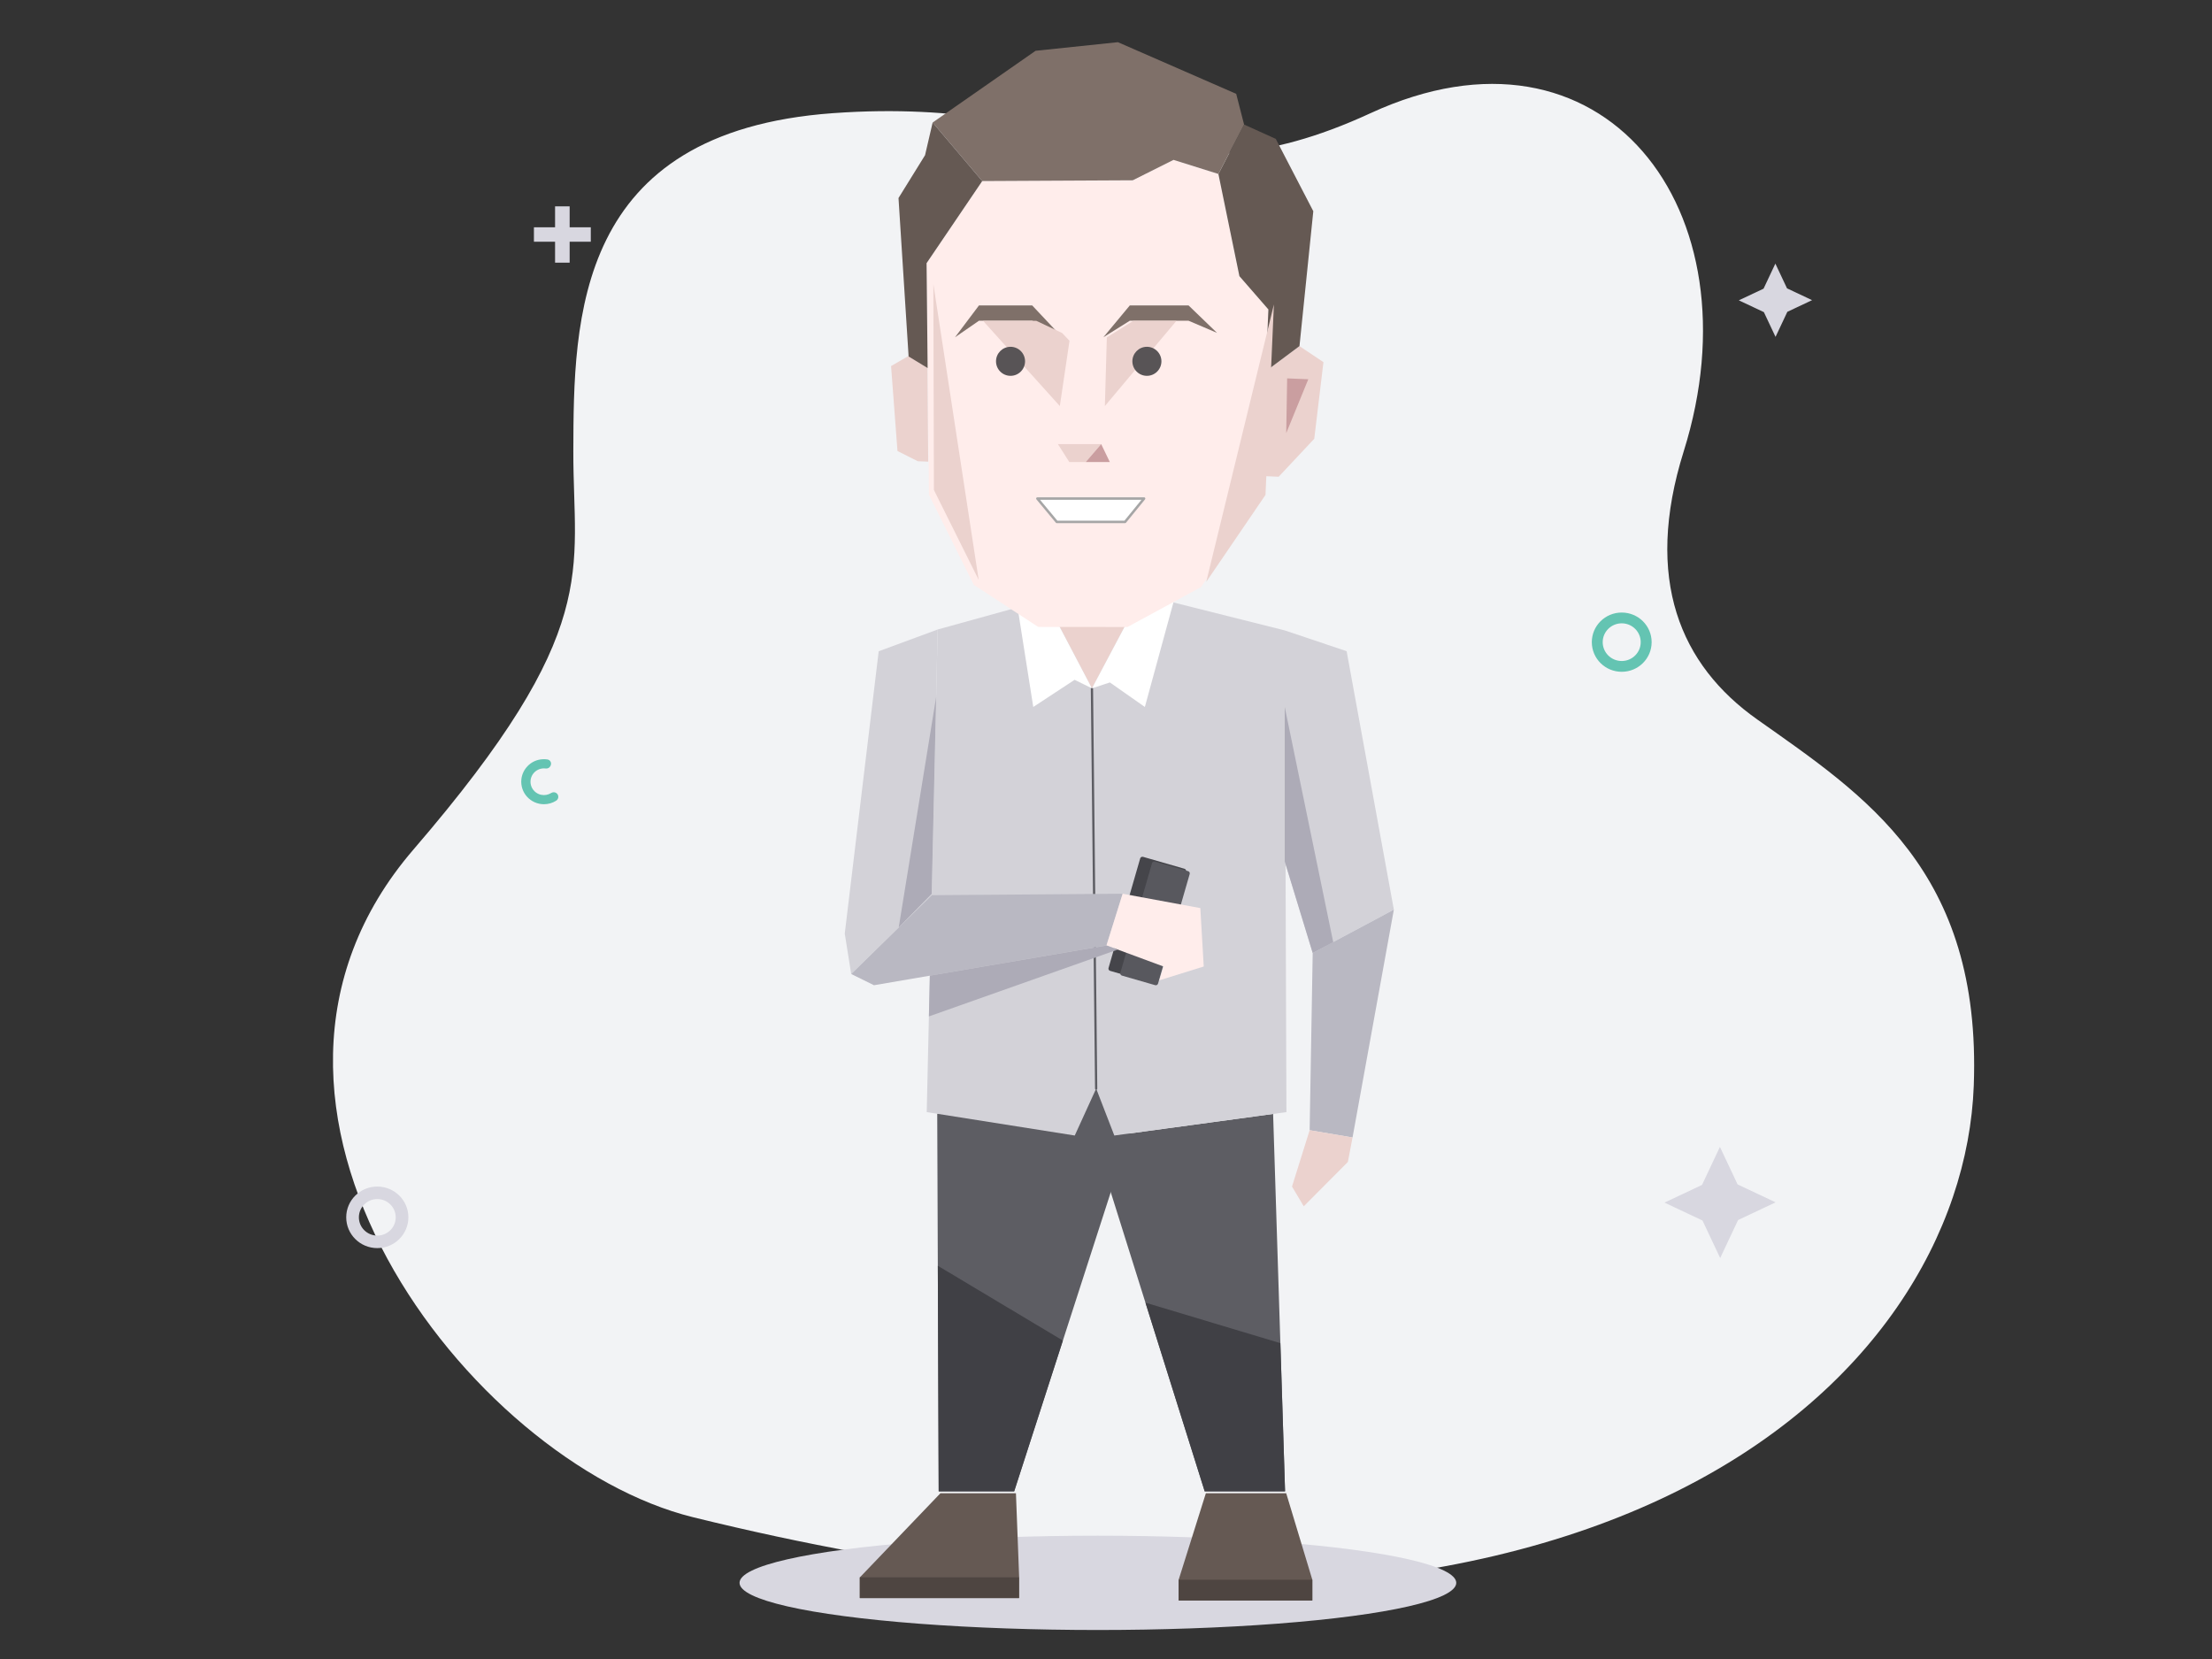 <?xml version="1.0" encoding="UTF-8" standalone="no"?>
<!DOCTYPE svg PUBLIC "-//W3C//DTD SVG 1.1//EN" "http://www.w3.org/Graphics/SVG/1.1/DTD/svg11.dtd">
<svg width="100%" height="100%" viewBox="0 0 2500 1875" version="1.1" xmlns="http://www.w3.org/2000/svg" xmlns:xlink="http://www.w3.org/1999/xlink" xml:space="preserve" xmlns:serif="http://www.serif.com/" style="fill-rule:evenodd;clip-rule:evenodd;stroke-linejoin:round;stroke-miterlimit:2;">
    <rect x="0" y="0" width="2500" height="1875" fill="#333333" stroke="none"/>
    <g id="Layer-2" serif:id="Layer 2" transform="matrix(4.167,0,0,4.167,-1000,-1312.5)">
        <g transform="matrix(0.471,0,0,0.471,315.934,294.601)">
            <path d="M168.894,303.157C169.088,226.918 169.638,119.15 318.425,108.42C467.212,97.69 503.243,165.994 627.993,108.42C761.46,46.822 852.037,163.723 808.31,303.157C785.182,376.906 806.448,426.277 850.613,457.53C912.12,501.054 979.973,544.293 975.336,668.51C969.075,836.23 761.009,1045.81 237.826,916.943C109.703,885.385 -49.871,679.56 76.846,532.436C186.186,405.488 168.718,372.348 168.894,303.157Z" style="fill:rgb(242,243,245);"/>
        </g>
        <g transform="matrix(0.475,0,0,0.368,309.839,391.399)">
            <ellipse cx="479.835" cy="958.924" rx="204.624" ry="34.757" style="fill:rgb(216,215,224);"/>
        </g>
        <g transform="matrix(0.463,0,0,0.463,-693.825,302.824)">
            <path d="M2667.01,722.93L2722.58,899.902L2769.65,899.902L2762.65,678.786L2669.63,691.433L2667.01,722.93Z" style="fill:rgb(93,93,99);"/>
        </g>
        <g transform="matrix(0.463,0,0,0.463,-693.825,302.824)">
            <path d="M2565.89,678.696L2566.74,899.902L2610.96,899.902L2678.67,690.204L2678.67,635.567L2565.89,678.696Z" style="fill:rgb(93,93,99);"/>
        </g>
        <g transform="matrix(0.506,0,0,0.475,299.456,291.676)">
            <path d="M386.534,901.711L343.388,949.715L343.388,961.56L428.746,961.56L428.746,949.715L427.026,901.711L386.534,901.711Z" style="fill:rgb(101,89,83);"/>
        </g>
        <g transform="matrix(0.504,0,0,0.475,300.084,291.676)">
            <rect x="343.411" y="949.715" width="85.674" height="11.845" style="fill:rgb(78,69,65);"/>
        </g>
        <g transform="matrix(0.463,0,0,0.463,-693.825,302.824)">
            <path d="M2566.23,767.734L2639.49,811.546L2610.96,899.902L2566.74,899.902L2566.23,767.734Z" style="fill:rgb(64,64,69);"/>
        </g>
        <g transform="matrix(0.443,0,0,0.475,323.803,291.676)">
            <path d="M549.064,901.711L532.419,951.095L532.419,962.94L614.254,962.94L614.254,951.095L598.265,901.711L549.064,901.711Z" style="fill:rgb(101,89,83);"/>
        </g>
        <g transform="matrix(0.443,0,0,0.475,323.803,291.676)">
            <rect x="532.419" y="951.095" width="81.834" height="11.845" style="fill:rgb(78,69,65);"/>
        </g>
        <g transform="matrix(0.463,0,0,0.463,-693.825,302.824)">
            <path d="M2687.87,789.344L2766.9,813.067L2769.65,899.902L2722.58,899.902L2687.87,789.344Z" style="fill:rgb(64,64,69);"/>
        </g>
        <g transform="matrix(0.463,0,0,0.463,-693.825,302.824)">
            <path d="M2612.94,382.057L2566.15,395.005L2559.74,677.726L2646.45,691.433L2659,663.938L2669.63,691.433L2770.45,677.726L2769.45,395.528L2704.25,379.156L2612.94,382.057Z" style="fill:rgb(211,210,216);"/>
        </g>
        <g transform="matrix(0.463,0,0,0.463,-693.825,302.824)">
            <path d="M2655.86,429.483C2655.86,429.121 2656.15,428.824 2656.51,428.82C2656.87,428.816 2657.17,429.107 2657.18,429.469L2659.65,663.931C2659.66,664.293 2659.37,664.59 2659,664.594C2658.64,664.598 2658.34,664.307 2658.34,663.945L2655.86,429.483Z" style="fill:rgb(93,93,99);"/>
        </g>
        <g transform="matrix(0.463,0,0,0.463,-693.825,302.824)">
            <path d="M2631.62,382.057L2656.52,429.476L2681.68,382.057L2631.62,382.057Z" style="fill:rgb(235,210,206);"/>
        </g>
        <g transform="matrix(0.463,0,0,0.463,-693.825,302.824)">
            <path d="M2621.44,375.122L2612.94,382.057L2622.15,440.389L2646.37,424.476L2656.52,429.476L2631.62,382.057L2621.44,375.122Z" style="fill:white;"/>
        </g>
        <g transform="matrix(0.463,0,0,0.463,-693.825,302.824)">
            <path d="M2656.52,429.476L2667.03,426.016L2687.52,440.389L2704.25,379.156L2696.64,373.581L2681.68,382.057L2656.52,429.476Z" style="fill:white;"/>
        </g>
        <g transform="matrix(0.463,0,0,0.463,-693.825,302.824)">
            <path d="M2566.15,395.005L2531.6,407.756L2511.72,573.132L2515.49,596.815L2562.62,550.65L2566.15,395.005Z" style="fill:rgb(211,210,216);"/>
        </g>
        <g transform="matrix(0.463,0,0,0.463,-693.825,302.824)">
            <path d="M2515.49,596.815L2528.86,603.396L2665.03,580.07L2674.51,549.797L2562.62,550.65L2515.49,596.815Z" style="fill:rgb(185,184,194);"/>
        </g>
        <g transform="matrix(0.761,0.219,-0.117,0.405,-1427.63,-252.946)">
            <path d="M2695.32,528.516C2695.32,528.123 2695.23,527.747 2695.09,527.47C2694.94,527.192 2694.74,527.036 2694.53,527.036C2691.76,527.036 2682.52,527.036 2679.76,527.036C2679.55,527.036 2679.35,527.192 2679.2,527.47C2679.05,527.747 2678.97,528.123 2678.97,528.516C2678.97,538.184 2678.97,592.249 2678.97,601.916C2678.97,602.309 2679.05,602.685 2679.2,602.962C2679.35,603.24 2679.55,603.396 2679.76,603.396C2682.52,603.396 2691.76,603.396 2694.53,603.396C2694.74,603.396 2694.94,603.24 2695.09,602.962C2695.23,602.685 2695.32,602.309 2695.32,601.916C2695.32,592.249 2695.32,538.184 2695.32,528.516Z" style="fill:rgb(69,69,74);"/>
        </g>
        <g transform="matrix(0.625,0.18,-0.117,0.405,-1060.08,-147.18)">
            <path d="M2695.32,528.516C2695.32,527.699 2694.89,527.036 2694.36,527.036C2691.46,527.036 2682.83,527.036 2679.93,527.036C2679.4,527.036 2678.97,527.699 2678.97,528.516C2678.97,538.184 2678.97,592.249 2678.97,601.916C2678.97,602.733 2679.4,603.396 2679.93,603.396C2682.83,603.396 2691.46,603.396 2694.36,603.396C2694.89,603.396 2695.32,602.733 2695.32,601.916C2695.32,592.249 2695.32,538.184 2695.32,528.516Z" style="fill:rgb(88,88,94);"/>
        </g>
        <g transform="matrix(0.463,0,0,0.463,-693.825,302.824)">
            <path d="M2674.51,549.797L2720.01,558.205L2722.01,592.415L2696.01,600.511L2698.44,592.415L2665.03,580.07L2674.51,549.797Z" style="fill:rgb(255,237,235);"/>
        </g>
        <g transform="matrix(0.463,0,0,0.463,-693.825,302.824)">
            <path d="M2769.45,395.528L2805.72,407.721L2833.38,559.117L2785.84,584.507L2769.45,530.823L2769.45,395.528Z" style="fill:rgb(211,210,216);"/>
        </g>
        <g transform="matrix(0.463,0,0,0.463,-693.825,302.824)">
            <path d="M2785.84,584.507L2784.05,688.32L2809.18,692.593L2833.38,559.117L2785.84,584.507Z" style="fill:rgb(185,184,194);"/>
        </g>
        <g transform="matrix(0.463,0,0,0.463,-693.825,302.824)">
            <path d="M2784.05,688.32L2773.72,721.327L2780.6,732.9L2806.44,706.919L2809.18,692.593L2784.05,688.32Z" style="fill:rgb(235,210,206);"/>
        </g>
        <g transform="matrix(0.463,0,0,0.463,-693.825,302.824)">
            <path d="M2565.25,434.564L2543.33,569.545L2562.64,549.865L2565.25,434.564Z" style="fill:rgb(173,171,183);"/>
        </g>
        <g transform="matrix(0.463,0,0,0.463,-693.825,302.824)">
            <path d="M2797.87,578.193L2769.45,440.333L2769.45,530.823L2785.84,584.507L2797.87,578.193Z" style="fill:rgb(173,171,183);"/>
        </g>
        <g transform="matrix(0.463,0,0,0.463,-693.825,302.824)">
            <path d="M2561.01,621.662L2671.62,582.507L2665.1,580.095L2561.56,597.795L2561.01,621.662Z" style="fill:rgb(173,171,183);"/>
        </g>
        <g transform="matrix(0.483,0.02,-0.02,0.463,-745.316,254.643)">
            <path d="M2596.66,124.207L2567.45,173.572L2574.4,308.969L2601.69,360.506L2638.84,383.577L2688.86,381.465L2729.13,356.341L2760.18,304.013L2760.18,192.353L2743.12,173.572L2728.87,114.339L2703.38,107.187L2681.01,120.11L2596.66,124.207Z" style="fill:rgb(255,237,235);"/>
        </g>
        <g transform="matrix(0.483,0.02,-0.019,0.438,-745.551,259.985)">
            <path d="M2760.18,229.405L2778.49,212.976L2792.36,222.294L2789.07,269.886L2770.05,294.273L2760.18,294.273L2760.18,229.405Z" style="fill:rgb(235,210,206);"/>
        </g>
        <g transform="matrix(0.492,0.02,-0.008,0.475,300.985,290.378)">
            <path d="M589.531,243.017L601.186,243.017L589.531,274.259L589.531,243.017Z" style="fill:rgb(202,158,160);"/>
        </g>
        <g transform="matrix(0.483,0.02,-0.02,0.463,-745.316,254.643)">
            <path d="M2728.87,114.339L2742.07,84.815L2760.18,92.431L2782.97,133.816L2778.49,213.024L2760.18,228.566L2760.18,192.353L2743.12,173.572L2728.87,114.339Z" style="fill:rgb(101,89,83);"/>
        </g>
        <g transform="matrix(0.483,0.02,-0.021,0.481,-745.129,250.403)">
            <path d="M2570.58,234.623L2559.64,228.566L2550.14,234.623L2555.81,282.294L2567.45,287.567L2573.3,287.567L2570.58,234.623Z" style="fill:rgb(235,210,206);"/>
        </g>
        <g transform="matrix(0.483,0.02,-0.02,0.463,-745.316,254.643)">
            <path d="M2742.07,84.815L2736.91,67.058L2669.35,39.711L2623.41,46.737L2567.45,91.164L2596.66,124.207L2681.01,120.11L2703.38,107.187L2728.87,114.339L2742.07,84.815Z" style="fill:rgb(127,112,105);"/>
        </g>
        <g transform="matrix(0.483,0.02,-0.02,0.463,-745.316,254.643)">
            <path d="M2567.45,91.164L2563.98,110.465L2550.14,136.158L2559.64,228.566L2570.58,234.866L2567.45,173.572L2596.66,124.207L2567.45,91.164Z" style="fill:rgb(101,89,83);"/>
        </g>
        <g transform="matrix(0.484,0,0,0.463,-750.784,306.748)">
            <path d="M2570.08,184.181L2595.47,357.439L2570.38,304.797L2570.08,184.181Z" style="fill:rgb(235,210,206);"/>
        </g>
        <g transform="matrix(0.484,0,0,0.463,-750.784,306.748)">
            <path d="M2760.91,196.121L2722.98,358.654L2756.2,307.682L2760.91,196.121Z" style="fill:rgb(235,210,206);"/>
        </g>
        <g transform="matrix(0.492,0,0,0.471,303.006,305.483)">
            <path d="M455.151,211.847L440.913,196.022L411.589,196.022L398.378,214.365L411.589,204.837L440.913,204.837L455.151,211.847Z" style="fill:rgb(127,112,105);"/>
        </g>
        <g transform="matrix(0.543,0,0,0.471,322.926,305.483)">
            <path d="M455.151,211.847L440.913,196.022L411.589,196.022L398.378,214.365L411.589,204.837L440.913,204.837L455.151,211.847Z" style="fill:rgb(127,112,105);"/>
        </g>
        <g transform="matrix(0.515,0,0,0.463,-831.625,305.358)">
            <path d="M2637.95,280.94L2643.94,291.447L2652.58,291.447L2660.73,280.94L2637.95,280.94Z" style="fill:rgb(235,210,206);"/>
        </g>
        <g transform="matrix(0.515,0,0,0.463,-831.625,305.358)">
            <path d="M2660.73,280.94L2665.29,291.447L2652.58,291.447L2660.73,280.94Z" style="fill:rgb(202,158,160);"/>
        </g>
        <g transform="matrix(0.484,0,0,0.463,-749.334,306.748)">
            <path d="M2639.26,212.851L2643.37,217.413L2637.95,255.633L2594.93,205.717L2624.78,205.717L2639.26,212.851Z" style="fill:rgb(235,210,206);"/>
        </g>
        <g transform="matrix(0.581,0,0,0.581,266.306,280.277)">
            <circle cx="426.434" cy="228.391" r="6.778" style="fill:rgb(88,84,86);"/>
        </g>
        <g transform="matrix(0.484,0,0,0.463,-748.85,306.748)">
            <path d="M2663.29,215.413L2662.19,255.633L2702.29,205.717L2678.12,205.717L2663.29,215.413Z" style="fill:rgb(235,210,206);"/>
        </g>
        <g transform="matrix(0.581,0,0,0.581,303.291,280.277)">
            <circle cx="426.434" cy="228.391" r="6.778" style="fill:rgb(88,84,86);"/>
        </g>
        <g transform="matrix(0.484,0,0,0.463,-751.283,303.373)">
            <path d="M2629.39,317.107L2640.26,330.786L2678.53,330.786L2689.2,317.107L2629.39,317.107Z" style="fill:white;"/>
        </g>
        <g transform="matrix(0.484,0,0,0.463,-751.283,303.373)">
            <path d="M2629.39,316.378L2689.2,316.378C2689.47,316.378 2689.72,316.54 2689.83,316.794C2689.95,317.048 2689.91,317.349 2689.74,317.568L2679.07,331.246C2678.94,331.416 2678.74,331.515 2678.53,331.515L2640.26,331.515C2640.06,331.515 2639.86,331.418 2639.73,331.252L2628.85,317.573C2628.68,317.355 2628.64,317.053 2628.76,316.797C2628.87,316.541 2629.12,316.378 2629.39,316.378ZM2630.88,317.836C2630.88,317.836 2640.59,330.057 2640.59,330.057L2678.2,330.057L2687.73,317.836L2630.88,317.836Z" style="fill:rgb(166,166,166);"/>
        </g>
        <g transform="matrix(2.199,0,0,2.199,721.572,641.153)">
            <path d="M0,-0.033L-0.029,-0.048L-4.687,-2.242L-6.854,-6.84L-6.868,-6.869L-6.883,-6.84L-9.077,-2.181L-13.675,-0.016L-13.705,-0.001L-13.675,0.014L-9.017,2.209L-6.851,6.805L-6.836,6.836L-6.821,6.805L-4.627,2.148L-0.029,-0.018L0,-0.033Z" style="fill:rgb(216,215,224);fill-rule:nonzero;"/>
        </g>
        <g transform="matrix(1.42,0,0,1.42,679.836,484.037)">
            <path d="M0,7.197C-2.012,7.197 -3.634,5.581 -3.634,3.598C-3.634,1.616 -2.012,0 0,0C2.001,0 3.625,1.616 3.625,3.598C3.625,5.581 2.001,7.197 0,7.197M0,-2.06C-3.158,-2.06 -5.714,0.47 -5.714,3.598C-5.714,6.725 -3.158,9.257 0,9.257C3.158,9.257 5.713,6.725 5.713,3.598C5.713,0.47 3.158,-2.06 0,-2.06" style="fill:rgb(100,196,178);fill-rule:nonzero;"/>
        </g>
        <g transform="matrix(2.199,0,0,2.199,731.463,396.431)">
            <path d="M0,-0.021L-0.02,-0.031L-3.09,-1.477L-4.518,-4.508L-4.528,-4.528L-4.538,-4.508L-5.984,-1.437L-9.015,-0.009L-9.035,0L-9.015,0.01L-5.944,1.457L-4.517,4.487L-4.507,4.507L-4.497,4.487L-3.05,1.416L-0.02,-0.011L0,-0.021Z" style="fill:rgb(216,215,224);fill-rule:nonzero;"/>
        </g>
        <g transform="matrix(1.672,0,0,1.672,342.309,640.199)">
            <path d="M0,5.918C-1.646,5.918 -2.984,4.593 -2.984,2.956C-2.984,1.326 -1.646,-0.005 0,-0.005C1.652,-0.005 2.99,1.326 2.99,2.956C2.99,4.593 1.652,5.918 0,5.918M0,-2.033C-2.781,-2.033 -5.038,0.202 -5.038,2.956C-5.038,5.716 -2.781,7.951 0,7.951C2.787,7.951 5.044,5.716 5.044,2.956C5.044,0.202 2.787,-2.033 0,-2.033" style="fill:rgb(216,215,224);fill-rule:nonzero;"/>
        </g>
        <g transform="matrix(1.672,0,0,1.672,400.219,380.538)">
            <path d="M0,-2.343L-3.43,-2.343L-3.43,-5.739L-5.795,-5.739L-5.795,-2.343L-9.225,-2.343L-9.225,-0.001L-5.795,-0.001L-5.795,3.396L-3.43,3.396L-3.43,-0.001L0,-0.001L0,-2.343Z" style="fill:rgb(216,215,224);fill-rule:nonzero;"/>
        </g>
        <g transform="matrix(1.079,0,0,1.079,389.46,523.901)">
            <path d="M0,5.713C-0.702,6.153 -1.577,6.342 -2.496,6.159C-3.753,5.909 -4.789,4.918 -5.086,3.682C-5.612,1.49 -3.94,-0.484 -1.8,-0.484C-1.657,-0.484 -1.518,-0.475 -1.381,-0.458C-0.898,-0.397 -0.422,-0.602 -0.205,-1.034L-0.131,-1.181C0.193,-1.826 -0.199,-2.616 -0.918,-2.725C-1.507,-2.813 -2.124,-2.813 -2.747,-2.716C-5.242,-2.327 -7.211,-0.241 -7.479,2.246C-7.845,5.649 -5.162,8.526 -1.8,8.526C-0.675,8.526 0.372,8.203 1.256,7.648C2.009,7.175 1.986,6.08 1.205,5.655C0.824,5.447 0.367,5.482 0,5.713" style="fill:rgb(100,196,178);fill-rule:nonzero;"/>
        </g>
    </g>
</svg>
